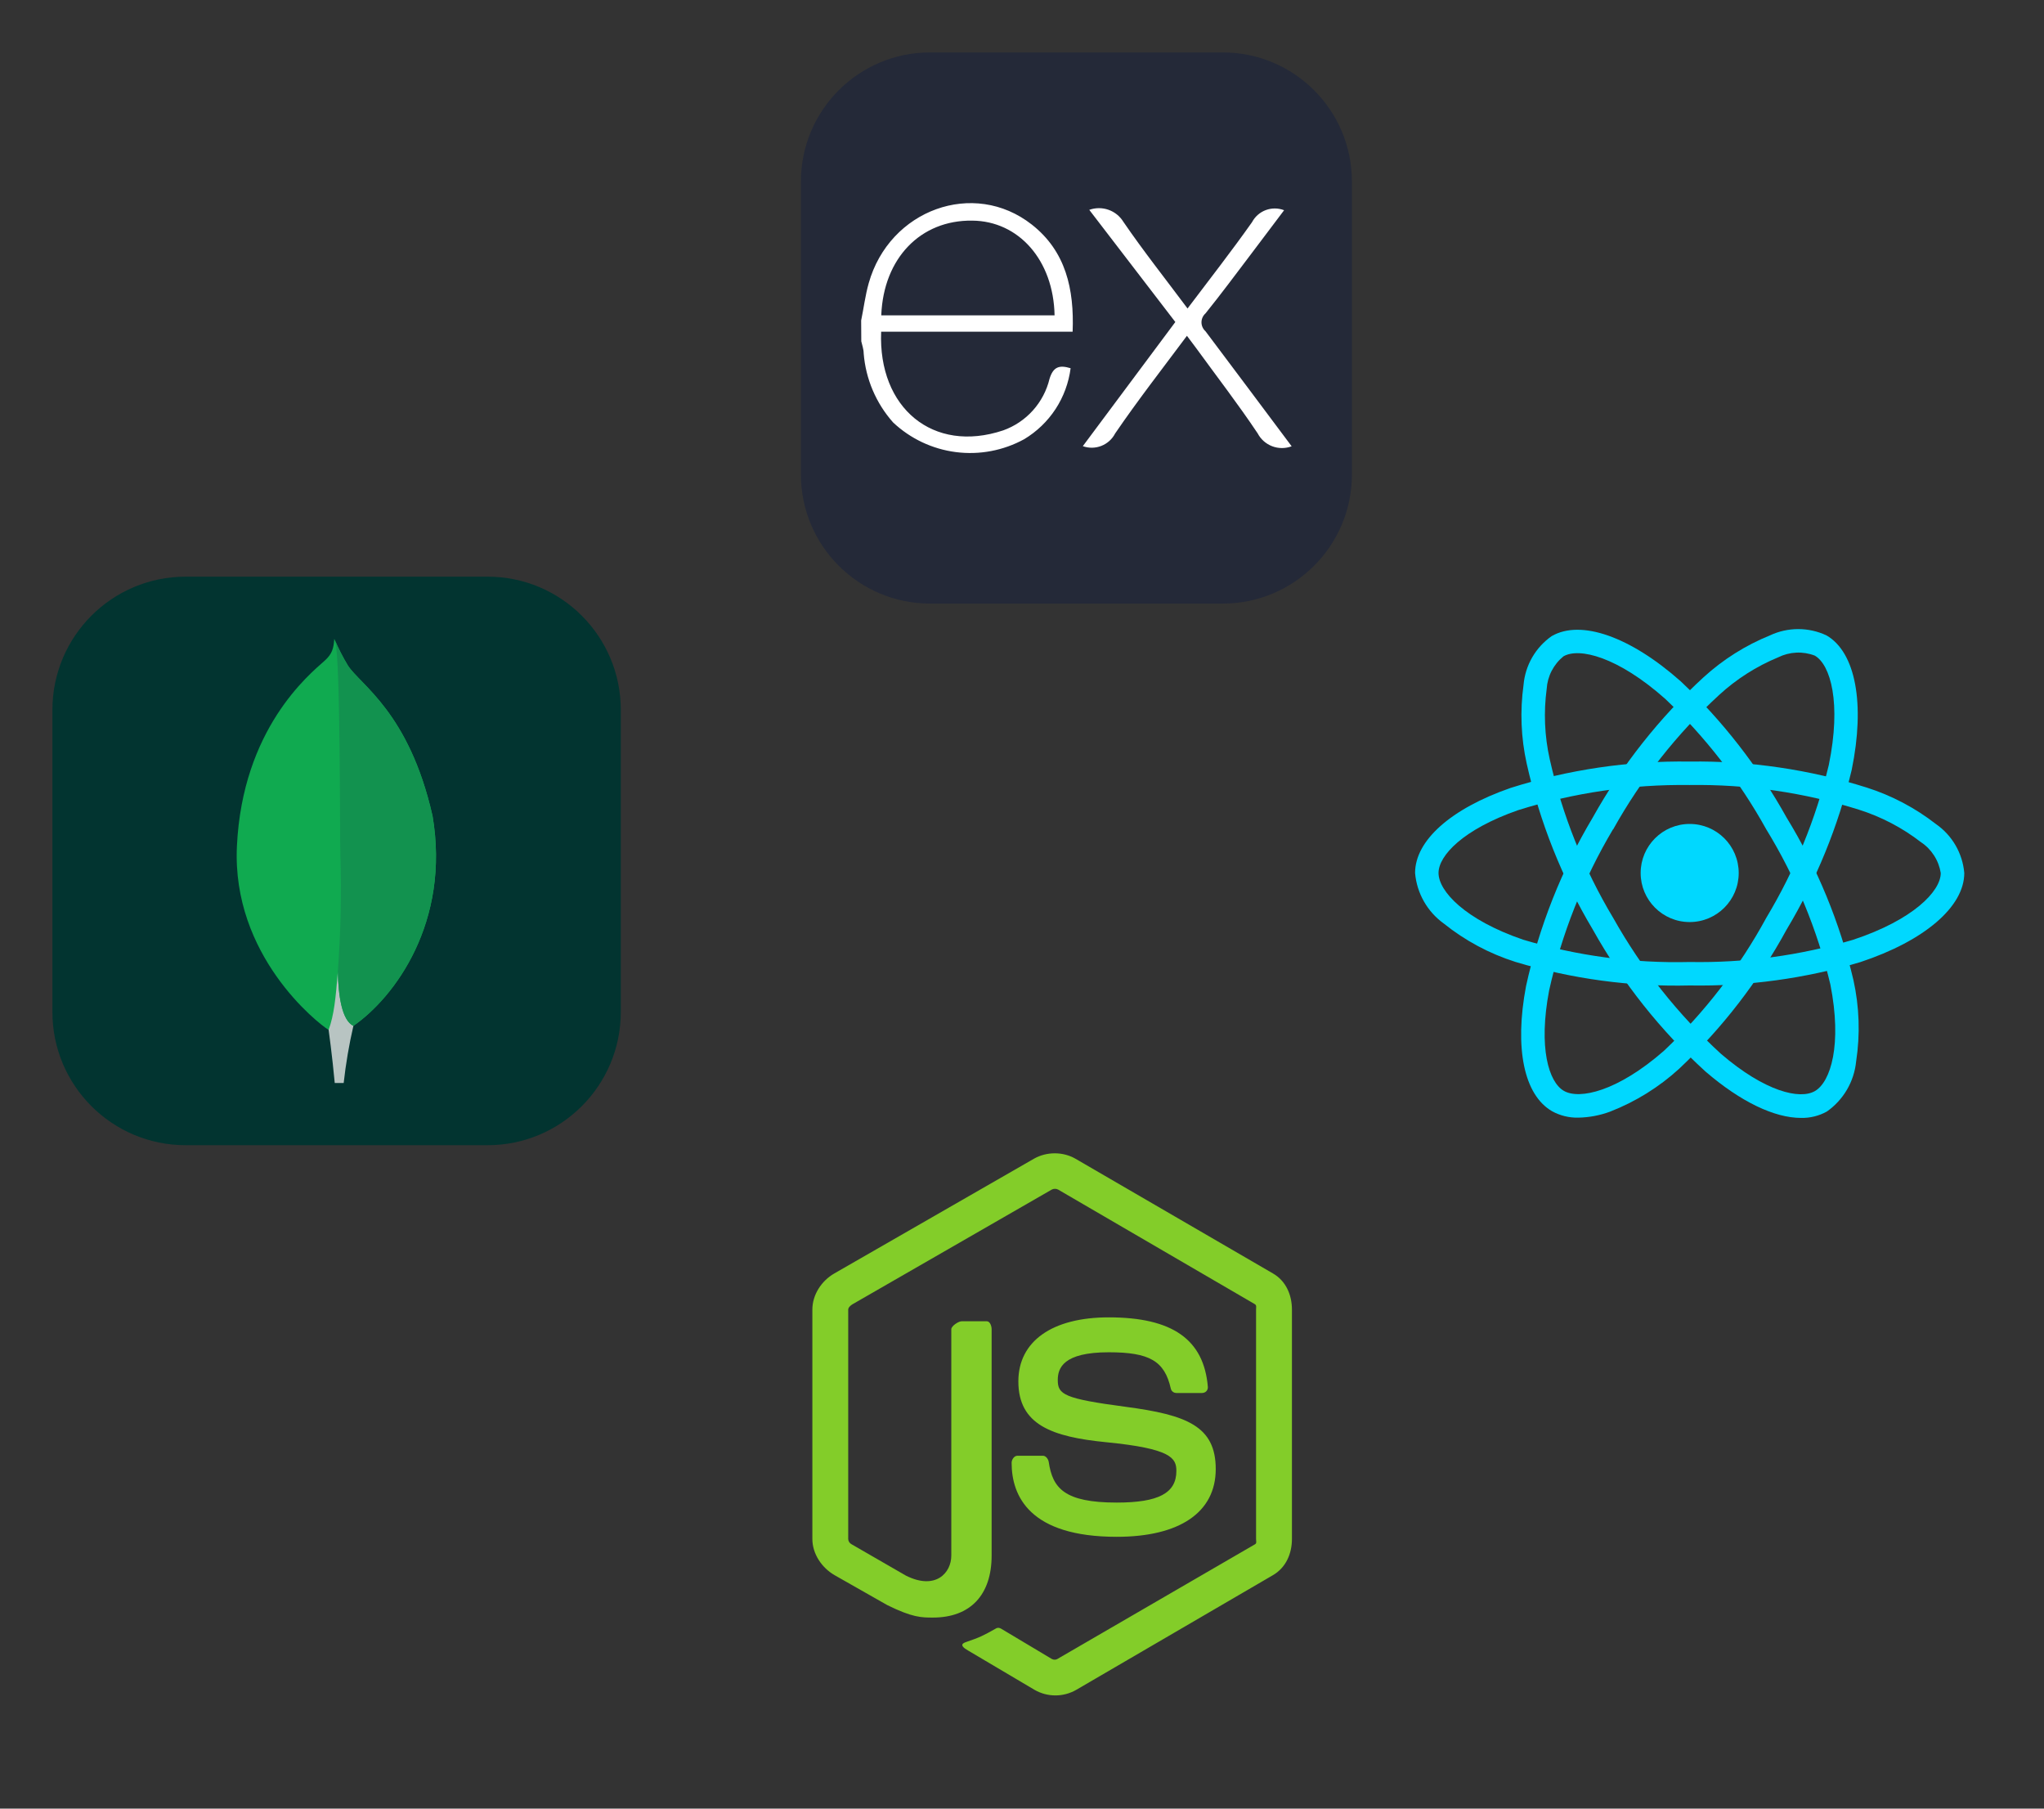 <svg width="78" height="69" viewBox="0 0 78 69" fill="none" xmlns="http://www.w3.org/2000/svg">
<rect x="0" y="0" width="78" height="69" fill="#333333" stroke="none"/>
<path d="M64.479 35.177C65.513 35.177 66.35 34.339 66.35 33.306C66.35 32.272 65.513 31.434 64.479 31.434C63.446 31.434 62.608 32.272 62.608 33.306C62.608 34.339 63.446 35.177 64.479 35.177Z" fill="#00D8FF"/>
<path d="M64.479 37.596C62.23 37.651 59.986 37.348 57.832 36.698C56.837 36.383 55.909 35.886 55.095 35.233C54.784 35.009 54.526 34.722 54.337 34.389C54.148 34.057 54.033 33.687 54 33.306C54 32.069 55.359 30.856 57.636 30.063C59.848 29.36 62.159 29.019 64.479 29.054C66.769 29.022 69.048 29.356 71.232 30.045C72.191 30.35 73.087 30.823 73.88 31.441C74.186 31.654 74.441 31.931 74.627 32.254C74.813 32.576 74.926 32.935 74.958 33.306C74.958 34.592 73.439 35.895 70.991 36.705C68.879 37.333 66.683 37.634 64.479 37.596ZM64.479 29.949C62.259 29.919 60.049 30.243 57.93 30.909C55.835 31.64 54.895 32.64 54.895 33.304C54.895 33.998 55.905 35.09 58.122 35.849C60.183 36.467 62.328 36.755 64.479 36.701C66.587 36.739 68.689 36.454 70.71 35.855C73.012 35.093 74.06 33.999 74.06 33.306C74.022 33.068 73.936 32.841 73.805 32.638C73.675 32.435 73.505 32.262 73.304 32.129C72.594 31.58 71.793 31.161 70.938 30.89C68.849 30.235 66.668 29.917 64.479 29.949Z" fill="#00D8FF"/>
<path d="M60.228 42.639C59.878 42.647 59.533 42.562 59.228 42.394C58.156 41.775 57.785 39.992 58.234 37.623C58.73 35.356 59.59 33.184 60.779 31.191C61.895 29.192 63.324 27.384 65.011 25.836C65.754 25.159 66.612 24.618 67.543 24.24C67.881 24.082 68.248 24 68.621 24C68.993 24 69.361 24.082 69.698 24.24C70.812 24.882 71.181 26.849 70.661 29.374C70.15 31.518 69.313 33.571 68.179 35.462C67.103 37.437 65.719 39.229 64.08 40.771C63.31 41.475 62.416 42.03 61.443 42.409C61.054 42.554 60.643 42.631 60.228 42.639ZM61.555 31.636C60.42 33.544 59.596 35.621 59.115 37.788C58.701 39.97 59.098 41.282 59.676 41.616C60.275 41.962 61.728 41.634 63.493 40.092C65.058 38.615 66.378 36.9 67.406 35.009C68.492 33.202 69.295 31.239 69.787 29.189C70.276 26.812 69.853 25.357 69.253 25.012C69.028 24.925 68.788 24.887 68.547 24.898C68.306 24.91 68.071 24.971 67.855 25.078C67.025 25.421 66.263 25.907 65.602 26.514C63.99 27.997 62.626 29.727 61.56 31.64L61.555 31.636Z" fill="#00D8FF"/>
<path d="M68.728 42.649C67.714 42.649 66.426 42.035 65.085 40.882C63.368 39.319 61.916 37.49 60.783 35.465C59.608 33.499 58.756 31.359 58.258 29.124C58.041 28.141 58.001 27.127 58.139 26.13C58.171 25.76 58.284 25.401 58.469 25.08C58.655 24.758 58.908 24.481 59.213 24.268C60.326 23.624 62.214 24.286 64.142 25.997C65.744 27.511 67.104 29.261 68.176 31.188C69.35 33.107 70.212 35.201 70.728 37.39C70.954 38.41 70.989 39.462 70.831 40.494C70.793 40.874 70.674 41.242 70.481 41.572C70.288 41.902 70.026 42.187 69.713 42.406C69.412 42.573 69.072 42.657 68.728 42.649ZM61.558 35.014C62.644 36.95 64.032 38.701 65.668 40.2C67.352 41.649 68.687 41.96 69.261 41.623C69.86 41.274 70.302 39.854 69.847 37.555C69.348 35.465 68.522 33.466 67.398 31.634C66.376 29.79 65.077 28.114 63.547 26.663C61.733 25.053 60.261 24.693 59.662 25.04C59.475 25.192 59.322 25.381 59.211 25.595C59.101 25.809 59.037 26.044 59.022 26.284C58.903 27.173 58.941 28.077 59.136 28.953C59.615 31.09 60.433 33.136 61.558 35.015L61.558 35.014Z" fill="#00D8FF"/>
<path d="M48.577 48.583L41.035 44.203C40.56 43.932 39.94 43.932 39.461 44.203L31.838 48.583C31.347 48.865 31 49.396 31 49.963V58.71C31 59.278 31.356 59.809 31.847 60.093L33.861 61.237C34.824 61.711 35.164 61.711 35.602 61.711C37.027 61.711 37.841 60.849 37.841 59.346V50.71C37.841 50.588 37.778 50.407 37.658 50.407H36.697C36.575 50.407 36.302 50.588 36.302 50.71V59.346C36.302 60.012 35.699 60.675 34.573 60.112L32.492 58.912C32.419 58.873 32.368 58.794 32.368 58.71V49.963C32.368 49.881 32.463 49.798 32.536 49.756L40.134 45.384C40.205 45.344 40.31 45.344 40.38 45.384L47.886 49.755C47.958 49.798 47.932 49.878 47.932 49.963V58.71C47.932 58.794 47.964 58.875 47.892 58.915L40.352 63.29C40.288 63.328 40.207 63.328 40.137 63.29L38.203 62.135C38.144 62.101 38.075 62.089 38.019 62.12C37.481 62.425 37.382 62.466 36.877 62.641C36.753 62.684 36.57 62.759 36.947 62.971L39.478 64.468C39.72 64.608 39.994 64.681 40.273 64.681C40.554 64.681 40.829 64.608 41.071 64.468L48.577 60.093C49.068 59.807 49.301 59.278 49.301 58.71V49.963C49.301 49.396 49.068 48.866 48.577 48.583ZM42.615 57.324C40.609 57.324 40.168 56.771 40.02 55.774C40.003 55.666 39.912 55.538 39.803 55.538H38.823C38.701 55.538 38.604 55.685 38.604 55.806C38.604 57.083 39.298 58.63 42.615 58.63C45.016 58.63 46.393 57.697 46.393 56.046C46.393 54.408 45.287 53.979 42.958 53.671C40.604 53.359 40.365 53.202 40.365 52.651C40.365 52.196 40.568 51.59 42.311 51.59C43.868 51.59 44.442 51.924 44.678 52.974C44.698 53.072 44.788 53.143 44.89 53.143H45.874C45.935 53.143 45.993 53.119 46.035 53.076C46.076 53.029 46.098 52.971 46.092 52.908C45.94 51.101 44.739 50.258 42.31 50.258C40.15 50.258 38.861 51.171 38.861 52.7C38.861 54.358 40.144 54.817 42.217 55.022C44.698 55.265 44.891 55.628 44.891 56.116C44.891 56.963 44.211 57.324 42.615 57.324Z" fill="#83CD29"/>
<path d="M18.606 22H7.084C4.276 22 2 24.276 2 27.084V38.606C2 41.414 4.276 43.69 7.084 43.69H18.606C21.414 43.69 23.69 41.414 23.69 38.606V27.084C23.69 24.276 21.414 22 18.606 22Z" fill="#023430"/>
<path d="M16.503 31.116C15.61 27.177 13.749 26.129 13.275 25.388C13.079 25.061 12.906 24.722 12.756 24.372C12.731 24.722 12.685 24.942 12.387 25.208C11.79 25.74 9.254 27.806 9.041 32.281C8.842 36.453 12.108 39.026 12.54 39.292C12.871 39.455 13.275 39.295 13.473 39.145C15.047 38.065 17.198 35.184 16.505 31.116" fill="#10AA50"/>
<path d="M12.891 37.07C12.809 38.103 12.75 38.703 12.541 39.293C12.541 39.293 12.678 40.276 12.774 41.318H13.115C13.196 40.584 13.32 39.856 13.486 39.137C13.046 38.92 12.908 37.977 12.891 37.07Z" fill="#B8C4C2"/>
<path d="M13.486 39.138C13.04 38.932 12.912 37.968 12.892 37.07C13.002 35.589 13.034 34.102 12.988 32.618C12.964 31.839 12.999 25.403 12.796 24.46C12.935 24.78 13.095 25.089 13.275 25.387C13.749 26.129 15.611 27.177 16.503 31.115C17.198 35.177 15.059 38.05 13.486 39.138Z" fill="#12924F"/>
<path d="M46.661 2H35.491C32.769 2 30.563 4.206 30.563 6.928V18.099C30.563 20.821 32.769 23.027 35.491 23.027H46.661C49.383 23.027 51.59 20.821 51.59 18.099V6.928C51.59 4.206 49.383 2 46.661 2Z" fill="#242938"/>
<path d="M49.29 17.026C49.051 17.116 48.787 17.116 48.548 17.025C48.309 16.934 48.111 16.759 47.993 16.533C47.248 15.418 46.426 14.354 45.636 13.267L45.294 12.811C44.353 14.071 43.412 15.281 42.554 16.537C42.442 16.754 42.255 16.922 42.028 17.011C41.801 17.1 41.55 17.104 41.321 17.021L44.851 12.285L41.567 8.006C41.803 7.921 42.062 7.92 42.299 8.003C42.536 8.086 42.737 8.248 42.869 8.463C43.631 9.577 44.476 10.641 45.317 11.769C46.161 10.65 46.997 9.582 47.778 8.476C47.891 8.263 48.078 8.099 48.303 8.015C48.529 7.931 48.778 7.933 49.002 8.02L47.728 9.71C47.157 10.463 46.595 11.221 46.002 11.957C45.954 11.999 45.916 12.052 45.889 12.111C45.863 12.169 45.849 12.233 45.849 12.297C45.849 12.361 45.863 12.425 45.889 12.483C45.916 12.542 45.954 12.594 46.002 12.637C47.093 14.085 48.175 15.537 49.29 17.026ZM32.862 12.226C32.958 11.769 33.018 11.271 33.15 10.806C33.94 7.997 37.16 6.828 39.375 8.568C40.672 9.586 40.996 11.03 40.932 12.655H33.625C33.506 15.56 35.603 17.314 38.283 16.419C38.718 16.263 39.108 16.002 39.416 15.658C39.725 15.314 39.943 14.899 40.051 14.45C40.193 13.993 40.421 13.916 40.855 14.048C40.783 14.604 40.587 15.137 40.28 15.606C39.973 16.075 39.563 16.468 39.083 16.756C38.288 17.191 37.377 17.363 36.478 17.248C35.58 17.133 34.742 16.738 34.082 16.117C33.429 15.383 33.035 14.456 32.958 13.477C32.958 13.322 32.899 13.167 32.867 13.021C32.864 12.756 32.862 12.491 32.862 12.226ZM33.634 12.03H40.243C40.202 9.924 38.873 8.431 37.101 8.417C35.128 8.39 33.717 9.851 33.63 12.021L33.634 12.03Z" fill="white"/>
</svg>
